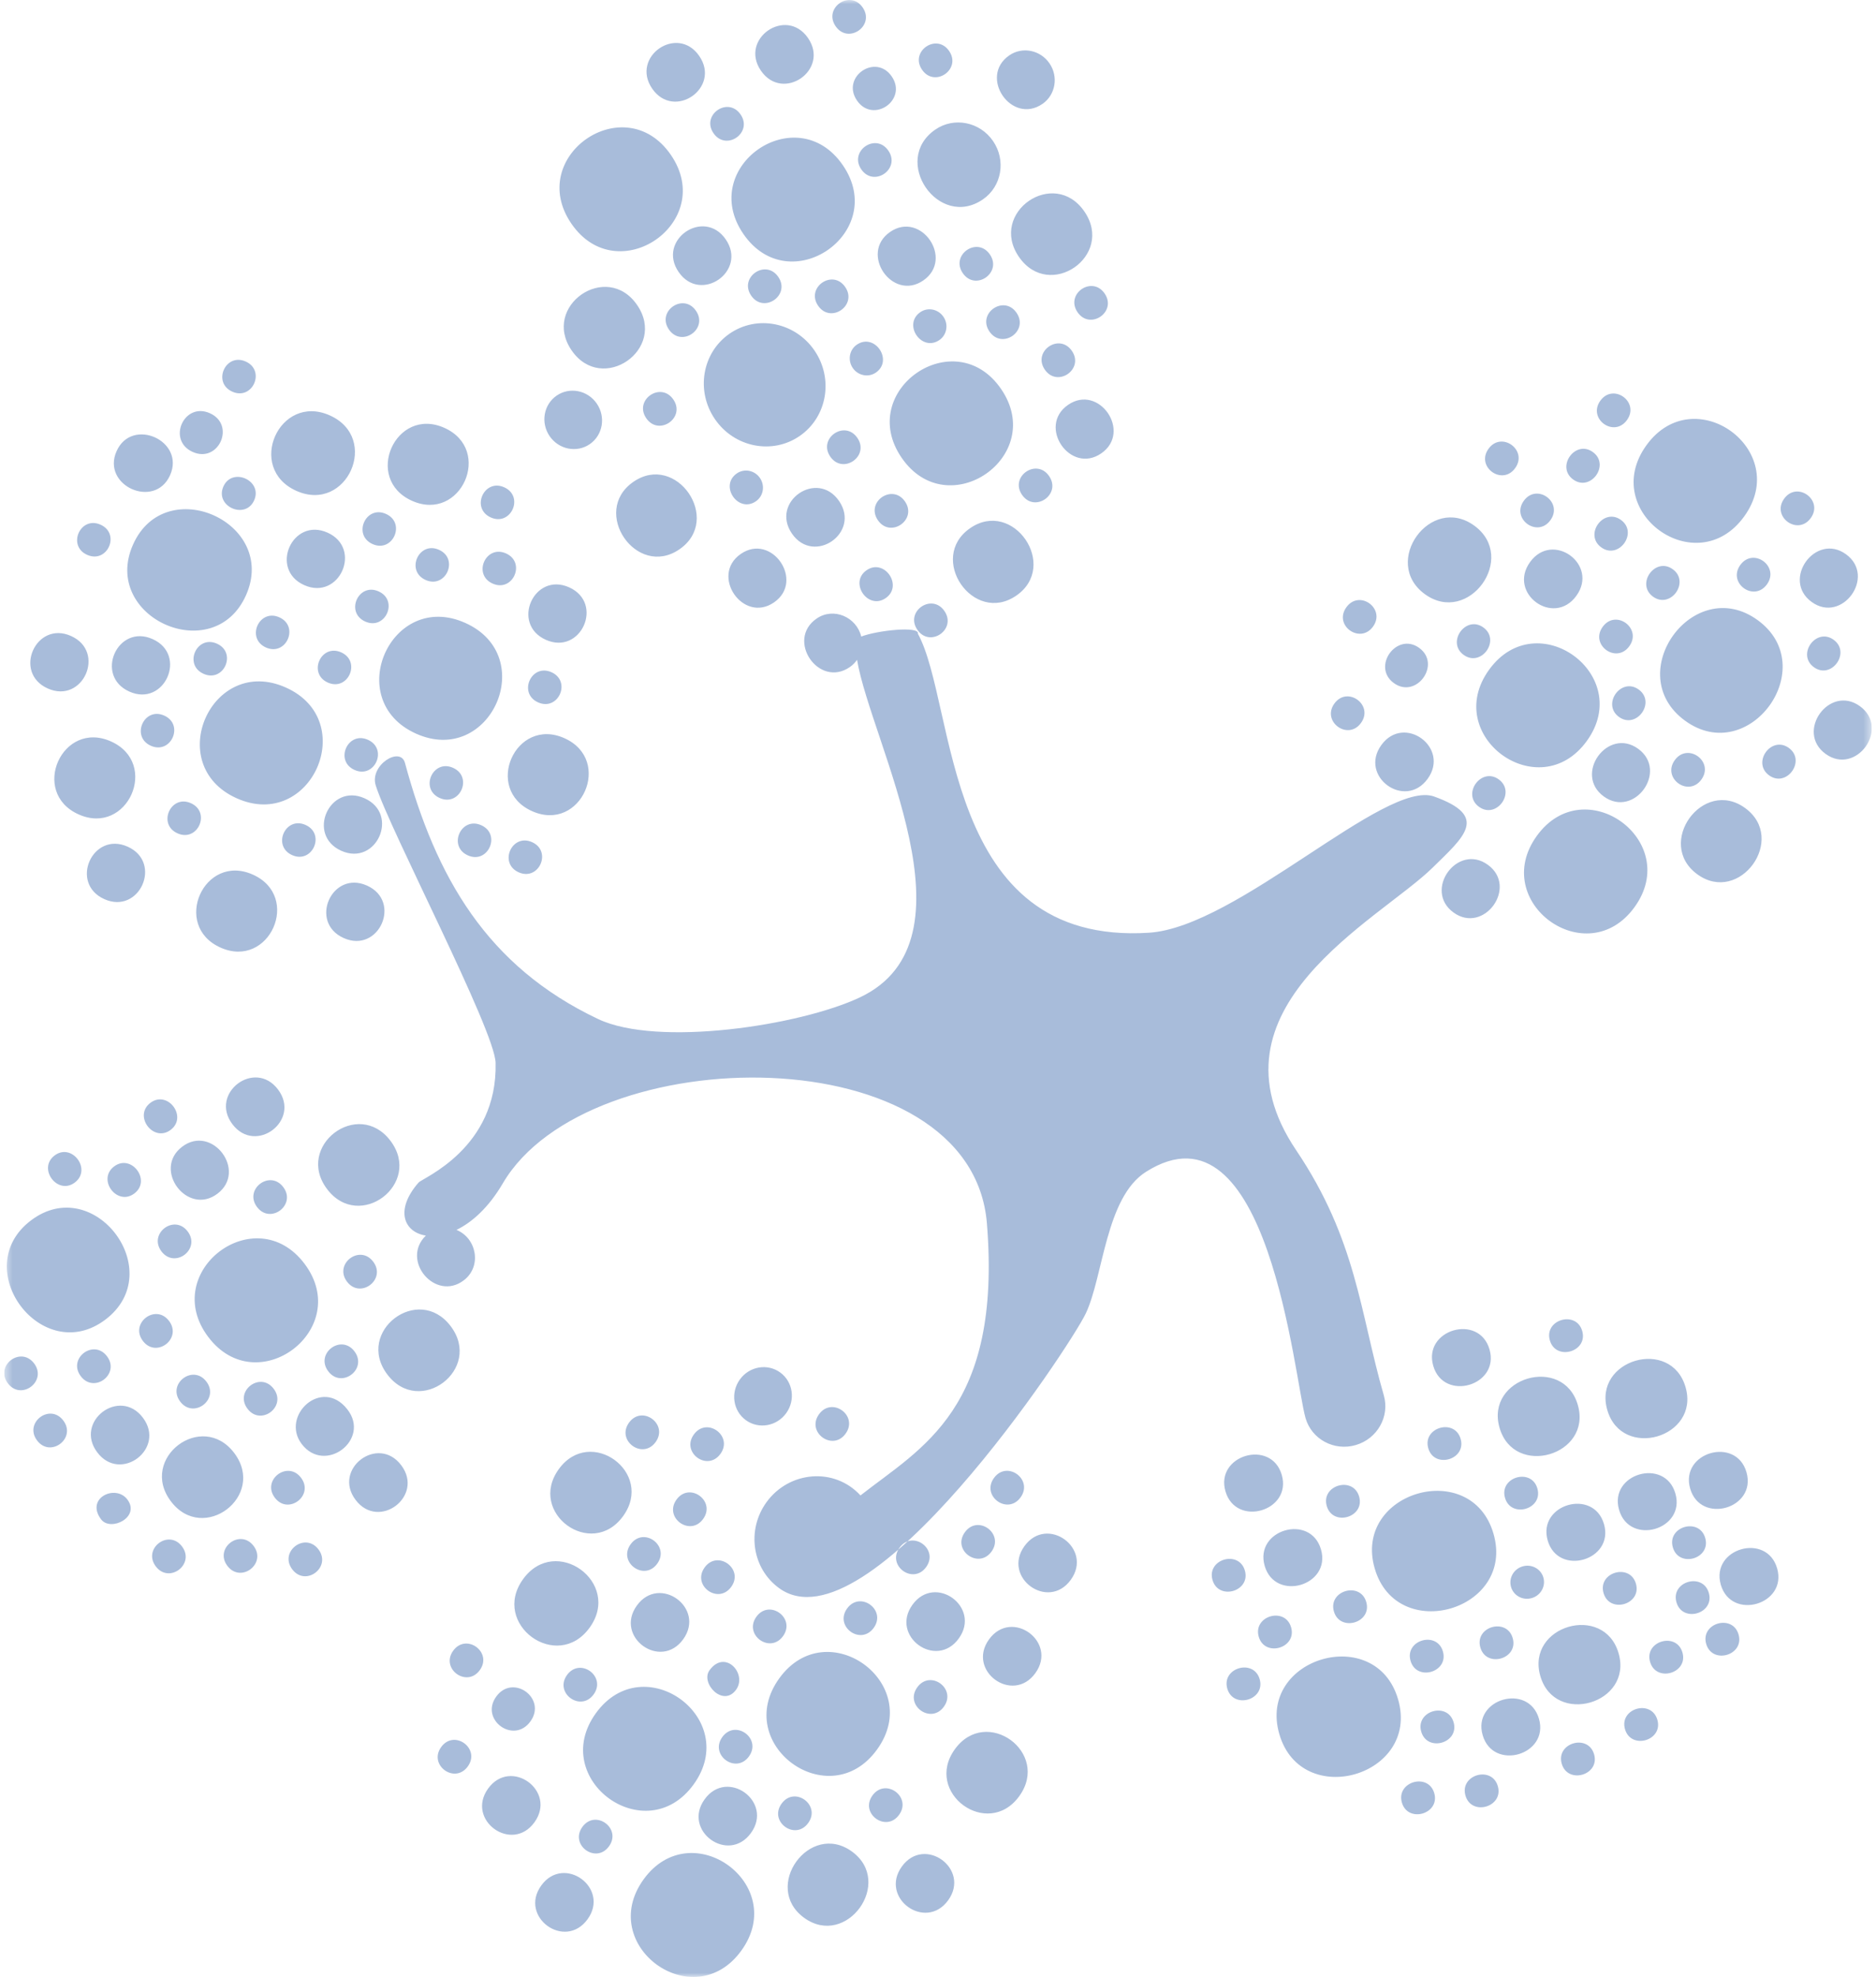 <?xml version="1.0" encoding="UTF-8"?>
<svg xmlns="http://www.w3.org/2000/svg" width="224" height="236" viewBox="0 0 224 236" fill="none">
  <g clip-path="url(#clip0_4217_11302)">
    <mask id="mask0_4217_11302" style="mask-type:luminance" maskUnits="userSpaceOnUse" x="0" y="0" width="224" height="236">
      <path d="M0.5 0H223.5V236H0.5V0Z" fill="white"></path>
    </mask>
    <g mask="url(#mask0_4217_11302)">
      <path fill-rule="evenodd" clip-rule="evenodd" d="M80.105 18.493C85.616 26.525 73.739 34.732 68.228 26.703C62.718 18.672 74.595 10.462 80.105 18.493ZM75.624 57.522C80.761 53.971 86.283 62.011 81.141 65.565C76.004 69.118 70.484 61.074 75.624 57.522ZM119.533 46.436C125.043 54.467 113.169 62.675 107.658 54.646C102.147 46.614 114.022 38.404 119.533 46.436ZM100.637 19.721C106.148 27.751 94.272 35.961 88.762 27.929C83.25 19.901 95.126 11.69 100.637 19.721ZM129.481 25.251C133.112 30.541 125.288 35.948 121.658 30.657C118.028 25.367 125.851 19.96 129.481 25.251ZM87.115 39.83C90.395 37.563 94.929 38.459 97.243 41.83C99.557 45.202 98.773 49.774 95.494 52.04C92.214 54.308 87.679 53.413 85.367 50.04C83.052 46.667 83.834 42.096 87.115 39.83ZM76.075 36.413C79.705 41.703 71.881 47.113 68.251 41.823C64.621 36.532 72.445 31.123 76.075 36.413ZM83.495 6.687C86.109 10.491 80.481 14.38 77.87 10.577C75.259 6.772 80.886 2.88 83.495 6.687ZM106.278 27.69C109.975 25.135 113.946 30.921 110.249 33.477C106.552 36.032 102.582 30.247 106.278 27.69ZM100.186 59.807C102.796 63.612 97.169 67.501 94.558 63.697C91.946 59.893 97.573 56.001 100.186 59.807ZM106.477 9.127C108.403 11.935 104.251 14.806 102.325 11.998C100.399 9.19 104.549 6.322 106.477 9.127ZM111.672 15.474C113.907 13.928 116.996 14.539 118.571 16.835C120.146 19.131 119.613 22.244 117.379 23.79C112.066 27.464 106.36 19.148 111.672 15.474ZM96.485 4.547C99.095 8.352 93.467 12.243 90.857 8.437C88.245 4.632 93.873 0.742 96.485 4.547ZM127.526 48.334C131.222 45.778 135.191 51.564 131.495 54.12C127.798 56.676 123.828 50.889 127.526 48.334ZM66.46 47.23C68.013 46.156 70.161 46.58 71.257 48.177C72.353 49.776 71.983 51.942 70.428 53.016C68.876 54.09 66.727 53.665 65.629 52.067C64.534 50.469 64.904 48.304 66.46 47.23ZM86.657 28.579C89.267 32.384 83.64 36.275 81.029 32.468C78.417 28.664 84.044 24.775 86.657 28.579ZM103.473 68.073C105.596 66.606 107.88 69.931 105.755 71.4C103.629 72.867 101.348 69.542 103.473 68.073ZM100.92 34.262C102.421 36.45 99.186 38.684 97.685 36.498C96.186 34.311 99.42 32.076 100.92 34.262ZM118.194 30.375C119.695 32.561 116.46 34.797 114.96 32.609C113.459 30.423 116.694 28.187 118.194 30.375ZM127.988 41.889C129.488 44.077 126.254 46.311 124.753 44.126C123.253 41.937 126.485 39.703 127.988 41.889ZM88.428 13.665C89.929 15.852 86.694 18.089 85.193 15.9C83.692 13.713 86.927 11.478 88.428 13.665ZM113.33 6.09C114.832 8.276 111.597 10.512 110.096 8.327C108.596 6.139 111.831 3.902 113.33 6.09ZM102.3 41.152C104.425 39.683 106.706 43.008 104.583 44.477C103.689 45.094 102.456 44.848 101.824 43.933C101.195 43.014 101.408 41.767 102.3 41.152ZM102.371 52.274C103.871 54.46 100.637 56.697 99.136 54.508C97.636 52.322 100.871 50.086 102.371 52.274ZM87.98 56.515C88.874 55.897 90.109 56.141 90.738 57.059C91.37 57.977 91.154 59.222 90.263 59.839C88.137 61.309 85.856 57.984 87.98 56.515ZM80.398 47.691C81.899 49.877 78.664 52.114 77.163 49.926C75.663 47.74 78.897 45.504 80.398 47.691ZM103.009 0.897C104.51 3.083 101.275 5.319 99.775 3.131C98.274 0.945 101.506 -1.292 103.009 0.897ZM108.058 59.867C109.559 62.053 106.324 64.29 104.823 62.104C103.322 59.915 106.557 57.681 108.058 59.867ZM106.072 17.983C107.573 20.169 104.341 22.405 102.84 20.219C101.339 18.032 104.573 15.796 106.072 17.983ZM120.509 6.612C122.063 5.537 124.211 5.961 125.309 7.559C126.405 9.155 126.034 11.323 124.481 12.397C120.784 14.953 116.813 9.167 120.509 6.612ZM115.834 63.054C120.974 59.5 126.491 67.543 121.354 71.097C116.213 74.649 110.695 66.606 115.834 63.054ZM88.451 66.128C92.147 63.571 96.119 69.357 92.422 71.911C88.726 74.467 84.753 68.681 88.451 66.128ZM131.897 35.038C133.398 37.224 130.163 39.459 128.663 37.274C127.162 35.086 130.397 32.85 131.897 35.038ZM112.768 72.942C114.269 75.131 111.034 77.367 109.534 75.179C108.032 72.99 111.267 70.757 112.768 72.942ZM125.268 56.836C126.769 59.022 123.534 61.258 122.033 59.071C120.532 56.885 123.767 54.648 125.268 56.836ZM109.888 37.265C110.783 36.647 112.018 36.893 112.647 37.812C113.276 38.728 113.064 39.974 112.171 40.589C110.046 42.059 107.764 38.734 109.888 37.265ZM121.379 37.341C122.88 39.527 119.645 41.763 118.144 39.577C116.644 37.389 119.878 35.153 121.379 37.341ZM83.099 37.098C84.603 39.284 81.368 41.52 79.867 39.332C78.366 37.146 81.599 34.91 83.099 37.098ZM92.93 33.057C94.43 35.243 91.195 37.479 89.695 35.293C88.194 33.105 91.43 30.868 92.93 33.057ZM39.049 141.94C35.192 136.815 42.771 131.068 46.629 136.193C50.485 141.318 42.906 147.064 39.049 141.94ZM12.593 157.523C5.033 163.254 -3.871 151.425 3.69 145.694C11.248 139.961 20.151 151.792 12.593 157.523ZM24.859 159.592C19 151.81 30.507 143.085 36.364 150.867C42.22 158.648 30.713 167.371 24.859 159.592ZM46.241 164.07C42.385 158.947 49.963 153.199 53.821 158.324C57.679 163.449 50.101 169.196 46.241 164.07ZM11.612 173.376C8.837 169.691 14.29 165.556 17.065 169.244C19.84 172.931 14.386 177.064 11.612 173.376ZM25.968 142.497C22.386 145.211 18.167 139.607 21.75 136.891C25.331 134.177 29.551 139.781 25.968 142.497ZM42.456 179.05C39.68 175.362 45.135 171.23 47.91 174.917C50.684 178.602 45.23 182.737 42.456 179.05ZM36.011 172.362C33.488 169.01 38.415 164.355 41.463 168.229C44.318 171.856 38.786 176.049 36.011 172.362ZM21.515 167.313C19.918 165.193 23.052 162.817 24.647 164.936C26.241 167.055 23.11 169.432 21.515 167.313ZM4.426 171.957C2.832 169.838 5.963 167.462 7.56 169.581C9.155 171.701 6.02 174.075 4.426 171.957ZM34.895 187.34C33.298 185.222 36.432 182.846 38.027 184.964C39.623 187.084 36.489 189.46 34.895 187.34ZM20.381 134.877C18.321 136.437 15.896 133.215 17.955 131.654C20.014 130.095 22.439 133.316 20.381 134.877ZM17.056 160.069C15.459 157.949 18.594 155.573 20.187 157.693C21.782 159.812 18.65 162.188 17.056 160.069ZM19.278 149.384C17.683 147.264 20.817 144.888 22.411 147.007C24.006 149.126 20.874 151.502 19.278 149.384ZM30.69 144.088C29.095 141.972 32.23 139.595 33.825 141.715C35.419 143.832 32.285 146.208 30.69 144.088ZM41.431 152.995C39.836 150.876 42.971 148.5 44.565 150.619C46.159 152.738 43.024 155.114 41.431 152.995ZM18.599 186.987C17.006 184.868 20.139 182.491 21.734 184.611C23.328 186.73 20.197 189.107 18.599 186.987ZM16.044 142.47C13.986 144.03 11.561 140.808 13.621 139.249C15.679 137.688 18.104 140.909 16.044 142.47ZM12.071 181.376C10.157 178.832 13.799 177.135 15.206 179.002C16.799 181.12 13.204 182.879 12.071 181.376ZM27.744 134.195C24.969 130.508 30.422 126.376 33.197 130.06C35.973 133.748 30.519 137.881 27.744 134.195ZM8.939 141.161C6.881 142.723 4.456 139.501 6.515 137.94C8.573 136.379 10.998 139.6 8.939 141.161ZM9.643 164.284C8.047 162.166 11.183 159.789 12.776 161.908C14.373 164.027 11.238 166.401 9.643 164.284ZM0.94 165.136C-0.655 163.019 2.479 160.643 4.074 162.762C5.668 164.879 2.536 167.256 0.94 165.136ZM39.192 163.697C37.597 161.577 40.731 159.203 42.325 161.323C43.922 163.439 40.787 165.816 39.192 163.697ZM29.549 168.167C27.954 166.048 31.089 163.672 32.682 165.791C34.277 167.91 31.143 170.286 29.549 168.167ZM183.5 99.785C189.203 91.891 200.877 100.39 195.173 108.283C189.47 116.176 177.794 107.681 183.5 99.785ZM196.587 53.155C202.291 45.263 213.963 53.76 208.26 61.653C202.556 69.547 190.884 61.051 196.587 53.155ZM177.801 79.951C183.504 72.056 195.178 80.552 189.475 88.448C183.769 96.341 172.096 87.844 177.801 79.951ZM201.201 86.034C193.531 80.451 202.203 68.449 209.874 74.031C217.542 79.613 208.87 91.616 201.201 86.034ZM202.665 104.37C197.614 100.692 203.327 92.787 208.377 96.463C213.429 100.141 207.716 108.046 202.665 104.37ZM173.55 108.928C169.918 106.283 174.026 100.596 177.659 103.241C181.294 105.886 177.186 111.573 173.55 108.928ZM182.694 67.097C185.396 63.355 190.927 67.382 188.223 71.122C185.522 74.862 179.99 70.837 182.694 67.097ZM216.313 71.856C212.678 69.212 216.787 63.524 220.422 66.169C224.055 68.814 219.946 74.501 216.313 71.856ZM166.427 81.541C163.748 79.592 166.777 75.397 169.458 77.346C172.139 79.298 169.108 83.492 166.427 81.541ZM170.128 70.924C164.906 67.123 170.812 58.949 176.035 62.751C181.258 66.553 175.351 74.726 170.128 70.924ZM164.935 88.943C167.638 85.201 173.168 89.228 170.467 92.969C167.763 96.709 162.231 92.683 164.935 88.943ZM217.979 89.995C214.344 87.35 218.454 81.662 222.087 84.308C225.722 86.953 221.614 92.64 217.979 89.995ZM191.497 95.078C187.864 92.433 191.973 86.747 195.606 89.391C199.241 92.036 195.132 97.722 191.497 95.078ZM177.735 53.571C179.288 51.42 182.468 53.735 180.915 55.883C179.361 58.035 176.181 55.72 177.735 53.571ZM191.364 74.83C192.918 72.678 196.097 74.995 194.544 77.142C192.991 79.293 189.811 76.978 191.364 74.83ZM181.948 59.782C183.502 57.633 186.679 59.947 185.126 62.096C183.575 64.245 180.395 61.934 181.948 59.782ZM191.086 47.834C192.638 45.682 195.819 47.997 194.264 50.145C192.711 52.297 189.532 49.983 191.086 47.834ZM176.595 96.313C174.506 94.793 176.87 91.525 178.959 93.043C181.047 94.566 178.684 97.834 176.595 96.313ZM160.762 72.491C162.316 70.34 165.494 72.653 163.941 74.802C162.402 76.933 159.193 74.66 160.762 72.491ZM197.374 71.225C195.286 69.705 197.646 66.436 199.735 67.956C201.824 69.476 199.463 72.745 197.374 71.225ZM207.797 67.446C209.35 65.297 212.529 67.611 210.976 69.761C209.423 71.909 206.243 69.598 207.797 67.446ZM216.583 79.647C214.494 78.127 216.856 74.858 218.944 76.377C221.033 77.897 218.671 81.167 216.583 79.647ZM211.234 92.558C209.146 91.035 211.507 87.768 213.595 89.288C215.684 90.808 213.323 94.077 211.234 92.558ZM159.328 83.988C160.882 81.84 164.061 84.154 162.506 86.303C160.955 88.453 157.775 86.138 159.328 83.988ZM213.033 59.532C214.584 57.383 217.764 59.697 216.21 61.845C214.657 63.995 211.479 61.681 213.033 59.532ZM174.763 78.177C172.675 76.658 175.037 73.388 177.123 74.908C179.213 76.43 176.852 79.697 174.763 78.177ZM191.192 65.341C189.104 63.821 191.465 60.553 193.554 62.074C195.642 63.593 193.281 66.861 191.192 65.341ZM187.837 57.238C185.748 55.715 188.111 52.449 190.197 53.968C192.289 55.488 189.925 58.758 187.837 57.238ZM199.973 90.743C201.526 88.592 204.706 90.906 203.153 93.056C201.599 95.207 198.42 92.893 199.973 90.743ZM193.307 85.582C191.218 84.062 193.579 80.795 195.668 82.315C197.756 83.835 195.395 87.102 193.307 85.582ZM20.399 179.213C16.542 174.088 24.12 168.341 27.977 173.466C31.834 178.593 24.255 184.337 20.399 179.213ZM32.813 178.787C31.216 176.669 34.351 174.293 35.945 176.411C37.542 178.528 34.408 180.905 32.813 178.787ZM27.149 186.925C25.554 184.806 28.689 182.432 30.284 184.552C31.877 186.67 28.743 189.044 27.149 186.925ZM166.939 202.873C169.574 212.006 155.386 216.131 152.751 206.997C150.116 197.865 164.304 193.74 166.939 202.873ZM178.33 183.097C180.967 192.231 166.777 196.355 164.141 187.223C161.506 178.091 175.694 173.964 178.33 183.097ZM188.397 167.723C190.133 173.742 180.786 176.458 179.05 170.442C177.314 164.426 186.661 161.709 188.397 167.723ZM183.758 205.181C185.004 209.507 178.284 211.462 177.034 207.134C175.786 202.806 182.507 200.853 183.758 205.181ZM157.73 184.969C158.979 189.297 152.255 191.252 151.005 186.923C149.757 182.595 156.481 180.641 157.73 184.969ZM200.046 178.287C201.295 182.615 194.572 184.569 193.322 180.241C192.073 175.914 198.797 173.96 200.046 178.287ZM177.853 161.09C179.104 165.418 172.381 167.373 171.133 163.044C169.883 158.716 176.607 156.762 177.853 161.09ZM191.522 181.943C192.771 186.271 186.048 188.225 184.799 183.897C183.55 179.569 190.273 177.614 191.522 181.943ZM180.621 195.549C181.34 198.036 177.476 199.158 176.758 196.672C176.039 194.185 179.903 193.062 180.621 195.549ZM178.844 213.226C179.563 215.715 175.698 216.837 174.98 214.351C174.262 211.864 178.126 210.739 178.844 213.226ZM204.038 190.153C204.757 192.64 200.892 193.763 200.174 191.277C199.456 188.789 203.319 187.667 204.038 190.153ZM148.641 187.487C149.359 189.977 145.495 191.1 144.777 188.612C144.061 186.124 147.924 185.001 148.641 187.487ZM172.287 197.142C173.004 199.629 169.142 200.754 168.425 198.266C167.705 195.779 171.57 194.656 172.287 197.142ZM163.135 191.244C163.853 193.73 159.989 194.856 159.272 192.367C158.555 189.88 162.42 188.757 163.135 191.244ZM162.284 178.655C163 181.141 159.136 182.267 158.418 179.777C157.702 177.292 161.565 176.169 162.284 178.655ZM174.403 171.765C175.122 174.251 171.258 175.375 170.54 172.887C169.824 170.401 173.689 169.278 174.403 171.765ZM197.894 205.303C198.611 207.789 194.748 208.911 194.029 206.425C193.312 203.938 197.175 202.815 197.894 205.303ZM154.161 194.263C154.879 196.75 151.015 197.873 150.297 195.386C149.581 192.899 153.442 191.774 154.161 194.263ZM190.339 209.422C191.058 211.908 187.194 213.031 186.475 210.544C185.757 208.057 189.623 206.935 190.339 209.422ZM153.047 176.07C154.295 180.396 147.572 182.351 146.323 178.024C145.074 173.696 151.797 171.742 153.047 176.07ZM150.409 200.455C151.125 202.945 147.262 204.067 146.542 201.581C145.827 199.091 149.69 197.969 150.409 200.455ZM173.564 205.596C174.283 208.083 170.419 209.205 169.7 206.719C168.982 204.232 172.846 203.11 173.564 205.596ZM171.254 214.059C171.97 216.548 168.106 217.671 167.39 215.184C166.671 212.696 170.536 211.573 171.254 214.059ZM183.566 177.683C184.284 180.17 180.421 181.293 179.702 178.807C178.986 176.32 182.849 175.197 183.566 177.683ZM184.284 188.319C184.585 189.366 183.966 190.463 182.898 190.773C181.831 191.085 180.723 190.489 180.421 189.444C180.118 188.397 180.738 187.299 181.804 186.99C182.872 186.677 183.982 187.274 184.284 188.319ZM193.265 197.36C195.002 203.376 185.654 206.095 183.919 200.077C182.182 194.062 191.53 191.343 193.265 197.36ZM195.334 189.051C196.051 191.538 192.188 192.661 191.469 190.173C190.751 187.688 194.615 186.565 195.334 189.051ZM200.888 197.266C201.604 199.753 197.742 200.876 197.024 198.389C196.306 195.903 200.17 194.778 200.888 197.266ZM76.847 224.354C82.553 216.461 94.227 224.956 88.522 232.85C82.819 240.746 71.145 232.249 76.847 224.354ZM114.012 208.817C117.772 203.62 125.46 209.215 121.704 214.415C117.948 219.616 110.256 214.018 114.012 208.817ZM71.149 204.517C76.855 196.624 88.527 205.121 82.824 213.014C77.12 220.909 65.447 212.411 71.149 204.517ZM66.719 175.383C70.477 170.183 78.165 175.781 74.406 180.981C70.635 186.202 62.946 180.602 66.719 175.383ZM93.048 200.352C98.754 192.458 110.428 200.954 104.723 208.85C99.02 216.743 87.345 208.246 93.048 200.352ZM96.013 228.938C90.963 225.262 96.674 217.357 101.729 221.032C106.779 224.711 101.067 232.615 96.013 228.938ZM122.324 184.567C125.028 180.827 130.559 184.852 127.855 188.592C125.154 192.332 119.622 188.307 122.324 184.567ZM64.627 225.085C67.329 221.345 72.861 225.369 70.159 229.109C67.454 232.85 61.925 228.824 64.627 225.085ZM76.042 191.664C78.744 187.924 84.276 191.949 81.575 195.692C78.872 199.431 73.341 195.405 76.042 191.664ZM108.951 191.568C111.654 187.827 117.185 191.854 114.481 195.595C111.78 199.335 106.248 195.311 108.951 191.568ZM59.253 202.529C61.246 199.769 65.328 202.739 63.333 205.497C61.34 208.258 57.259 205.286 59.253 202.529ZM62.456 188.514C66.341 183.136 74.291 188.923 70.405 194.3C66.522 199.677 58.572 193.889 62.456 188.514ZM58.283 213.511C60.987 209.771 66.519 213.795 63.815 217.538C61.113 221.277 55.582 217.251 58.283 213.511ZM89.053 169.531C87.526 168.419 87.209 166.246 88.343 164.675C89.478 163.104 91.634 162.732 93.163 163.844C94.689 164.954 95.007 167.129 93.873 168.7C92.737 170.27 90.58 170.642 89.053 169.531ZM107.683 222.819C110.384 219.078 115.916 223.103 113.215 226.846C110.511 230.586 104.979 226.559 107.683 222.819ZM84.136 214.79C86.838 211.049 92.369 215.075 89.668 218.814C86.966 222.554 81.434 218.53 84.136 214.79ZM115.211 182.91C116.762 180.758 119.942 183.072 118.389 185.222C116.85 187.355 113.642 185.078 115.211 182.91ZM84.713 199.397C86.577 196.816 89.261 199.817 87.892 201.711C86.339 203.861 83.61 200.924 84.713 199.397ZM75.297 184.351C76.85 182.202 80.03 184.515 78.476 186.665C76.923 188.815 73.743 186.5 75.297 184.351ZM82.846 171.243C84.399 169.094 87.577 171.409 86.023 173.558C84.47 175.707 81.292 173.393 82.846 171.243ZM69.537 218.091C71.09 215.942 74.269 218.254 72.716 220.406C71.163 222.554 67.983 220.241 69.537 218.091ZM54.111 197.057C55.665 194.908 58.844 197.223 57.291 199.371C55.738 201.521 52.558 199.206 54.111 197.057ZM90.314 193.001C91.869 190.851 95.048 193.166 93.495 195.315C91.942 197.466 88.762 195.151 90.314 193.001ZM101.147 192.015C102.698 189.866 105.878 192.179 104.324 194.327C102.771 196.479 99.594 194.164 101.147 192.015ZM109.524 201.424C111.078 199.273 114.254 201.587 112.702 203.737C111.151 205.888 107.971 203.574 109.524 201.424ZM104.175 214.335C105.729 212.184 108.907 214.498 107.353 216.647C105.8 218.799 102.622 216.484 104.175 214.335ZM52.677 208.556C54.23 206.407 57.41 208.721 55.856 210.87C54.303 213.019 51.123 210.708 52.677 208.556ZM107.406 184.758C108.959 182.606 112.137 184.921 110.584 187.07C109.033 189.221 105.853 186.906 107.406 184.758ZM67.704 199.955C69.257 197.806 72.435 200.117 70.884 202.27C69.329 204.418 66.15 202.104 67.704 199.955ZM118.091 195.705C120.795 191.965 126.327 195.989 123.624 199.732C120.921 203.473 115.39 199.445 118.091 195.705ZM75.105 169.831C76.658 167.683 79.838 169.995 78.285 172.146C76.731 174.295 73.551 171.98 75.105 169.831ZM118.681 176.436C120.235 174.288 123.412 176.602 121.86 178.751C120.305 180.901 117.129 178.589 118.681 176.436ZM97.791 168.828C99.344 166.679 102.522 168.993 100.968 171.143C99.416 173.294 96.238 170.98 97.791 168.828ZM84.134 187.118C85.685 184.969 88.865 187.284 87.312 189.432C85.758 191.582 82.58 189.269 84.134 187.118ZM80.778 179.013C82.331 176.865 85.511 179.178 83.957 181.328C82.405 183.479 79.224 181.165 80.778 179.013ZM93.323 215.311C94.877 213.161 98.054 215.476 96.501 217.625C94.948 219.774 91.77 217.459 93.323 215.311ZM86.247 207.36C87.802 205.21 90.981 207.522 89.428 209.674C87.874 211.823 84.695 209.508 86.247 207.36ZM30.198 104.411C36.041 107.031 32.166 115.736 26.323 113.116C20.48 110.494 24.354 101.789 30.198 104.411ZM55.559 74.364C64.431 78.343 58.549 91.556 49.677 87.58C40.806 83.601 46.69 70.388 55.559 74.364ZM15.885 65.01C19.751 56.327 33.236 62.377 29.373 71.058C25.508 79.739 12.02 73.691 15.885 65.01ZM53.065 51.078C58.909 53.698 55.035 62.402 49.19 59.782C43.348 57.162 47.223 48.458 53.065 51.078ZM34.14 82.078C43.009 86.055 37.127 99.271 28.257 95.292C19.385 91.315 25.268 78.1 34.14 82.078ZM13.256 88.512C19.099 91.132 15.224 99.838 9.38 97.216C3.539 94.596 7.414 85.892 13.256 88.512ZM39.111 63.586C43.313 65.471 40.525 71.733 36.322 69.848C32.12 67.963 34.906 61.701 39.111 63.586ZM43.538 95.3C47.739 97.186 44.954 103.447 40.749 101.563C36.547 99.677 39.335 93.416 43.538 95.3ZM25.063 49.33C28.163 50.722 26.106 55.341 23.006 53.95C19.906 52.559 21.963 47.941 25.063 49.33ZM39.388 49.593C45.429 52.302 41.421 61.302 35.38 58.593C29.338 55.883 33.346 46.885 39.388 49.593ZM13.919 53.861C15.75 49.746 22.139 52.612 20.309 56.725C18.477 60.838 12.087 57.973 13.919 53.861ZM67.958 70.114C72.16 72 69.372 78.26 65.169 76.375C60.967 74.49 63.755 68.23 67.958 70.114ZM15.244 101.073C19.447 102.959 16.66 109.219 12.456 107.334C8.254 105.449 11.039 99.189 15.244 101.073ZM18.227 76.295C22.431 78.179 19.644 84.442 15.441 82.556C11.238 80.671 14.025 74.409 18.227 76.295ZM57.462 98.513C59.879 99.595 58.276 103.195 55.861 102.111C53.445 101.028 55.047 97.429 57.462 98.513ZM33.353 73.694C35.769 74.777 34.168 78.377 31.752 77.294C29.337 76.21 30.938 72.612 33.353 73.694ZM46.088 61.351C48.504 62.434 46.9 66.031 44.485 64.948C42.069 63.864 43.673 60.266 46.088 61.351ZM60.421 66.067C62.836 67.15 61.235 70.748 58.819 69.664C56.404 68.582 58.005 64.982 60.421 66.067ZM12.005 62.635C14.421 63.717 12.819 67.317 10.403 66.234C7.988 65.15 9.59 61.552 12.005 62.635ZM29.338 43.157C31.754 44.24 30.152 47.839 27.737 46.755C25.321 45.674 26.922 42.074 29.338 43.157ZM40.742 77.879C43.157 78.963 41.557 82.563 39.141 81.48C36.726 80.395 38.326 76.798 40.742 77.879ZM43.933 88.314C46.349 89.398 44.748 92.995 42.332 91.912C39.917 90.831 41.518 87.23 43.933 88.314ZM36.485 98.479C38.901 99.562 37.297 103.16 34.88 102.079C32.465 100.995 34.069 97.395 36.485 98.479ZM22.796 95.882C25.212 96.965 23.61 100.563 21.194 99.479C18.778 98.398 20.381 94.798 22.796 95.882ZM54.097 91.662C56.514 92.746 54.911 96.344 52.496 95.26C50.08 94.176 51.682 90.578 54.097 91.662ZM26.674 58.078C27.726 55.714 31.4 57.362 30.348 59.725C29.294 62.089 25.621 60.444 26.674 58.078ZM67.4 88.126C73.242 90.746 69.367 99.45 63.524 96.83C57.679 94.208 61.557 85.504 67.4 88.126ZM43.821 105.718C48.026 107.603 45.24 113.864 41.035 111.979C36.833 110.094 39.619 103.833 43.821 105.718ZM60.205 58.172C62.621 59.256 61.02 62.854 58.603 61.772C56.188 60.689 57.789 57.091 60.205 58.172ZM63.532 100.534C65.947 101.616 64.346 105.213 61.93 104.132C59.514 103.048 61.115 99.45 63.532 100.534ZM65.849 80.248C68.264 81.332 66.663 84.93 64.247 83.846C61.832 82.762 63.436 79.165 65.849 80.248ZM45.207 70.599C47.623 71.68 46.019 75.28 43.606 74.196C41.188 73.112 42.792 69.515 45.207 70.599ZM52.419 65.635C54.834 66.718 53.233 70.317 50.816 69.233C48.401 68.151 50.002 64.551 52.419 65.635ZM19.609 85.424C22.025 86.507 20.424 90.105 18.007 89.024C15.592 87.94 17.193 84.34 19.609 85.424ZM25.906 76.839C28.323 77.923 26.719 81.52 24.305 80.436C21.888 79.355 23.491 75.755 25.906 76.839ZM8.487 75.925C12.692 77.811 9.903 84.071 5.7 82.186C1.498 80.302 4.284 74.04 8.487 75.925ZM201.261 165.596C202.997 171.61 193.649 174.329 191.913 168.314C190.177 162.296 199.524 159.58 201.261 165.596ZM208.535 175.749C209.782 180.077 203.061 182.03 201.812 177.703C200.562 173.374 207.287 171.42 208.535 175.749ZM212.194 187.223C213.443 191.549 206.719 193.505 205.469 189.178C204.22 184.85 210.944 182.895 212.194 187.223ZM188.921 158.886C189.64 161.373 185.775 162.499 185.058 160.009C184.339 157.523 188.203 156.4 188.921 158.886ZM203.608 183.596C204.326 186.085 200.46 187.208 199.743 184.72C199.025 182.232 202.89 181.11 203.608 183.596ZM207.59 195.121C208.306 197.609 204.442 198.731 203.725 196.245C203.008 193.758 206.873 192.633 207.59 195.121ZM102.334 78.766C104.011 88.707 117.174 112.248 102.655 119.074C95.479 122.446 78.513 125.013 71.414 121.647C58.13 115.353 52.041 104.703 48.353 91.072C47.804 89.042 44.1 91.334 44.864 93.765C46.527 99.062 59.08 122.966 59.176 126.871C59.43 137.081 50.462 140.62 49.981 141.166C47.099 144.456 48.243 147.096 50.849 147.5C47.804 150.449 51.98 155.417 55.376 152.841C57.551 151.192 56.941 147.82 54.505 146.819C56.356 145.923 58.341 144.159 60.035 141.269C70.232 123.863 116.018 123.514 117.84 146.05C119.631 168.222 110.046 172.786 102.744 178.52C99.621 175.113 94.208 175.608 91.518 179.333C89.125 182.646 89.796 187.235 93.021 189.582C103.603 197.284 127.809 160.698 129.656 156.774C131.747 152.329 132.023 142.938 136.825 139.894C151.47 130.611 154.534 164.608 155.886 169.287C156.614 171.815 159.298 173.257 161.879 172.506C164.46 171.756 165.96 169.097 165.23 166.568C162.373 156.668 162.003 148.054 154.76 137.299C143.338 120.344 164.677 109.842 171.052 103.585C174.841 99.867 177.83 97.455 171.243 95.087C165.407 92.987 147.746 110.671 137.198 111.345C112.444 112.93 114.259 84.183 109.602 75.658C109.835 74.688 104.681 75.269 102.833 75.991C102.277 73.668 99.534 72.442 97.501 73.847C93.804 76.402 97.775 82.189 101.471 79.633C101.82 79.392 102.107 79.098 102.334 78.766Z" fill="#A8BCDA"></path>
    </g>
  </g>
  <defs>
    <clipPath id="clip0_4217_11302">
      <rect width="223" height="236" fill="white" transform="translate(0.5)"></rect>
    </clipPath>
  </defs>
</svg>
